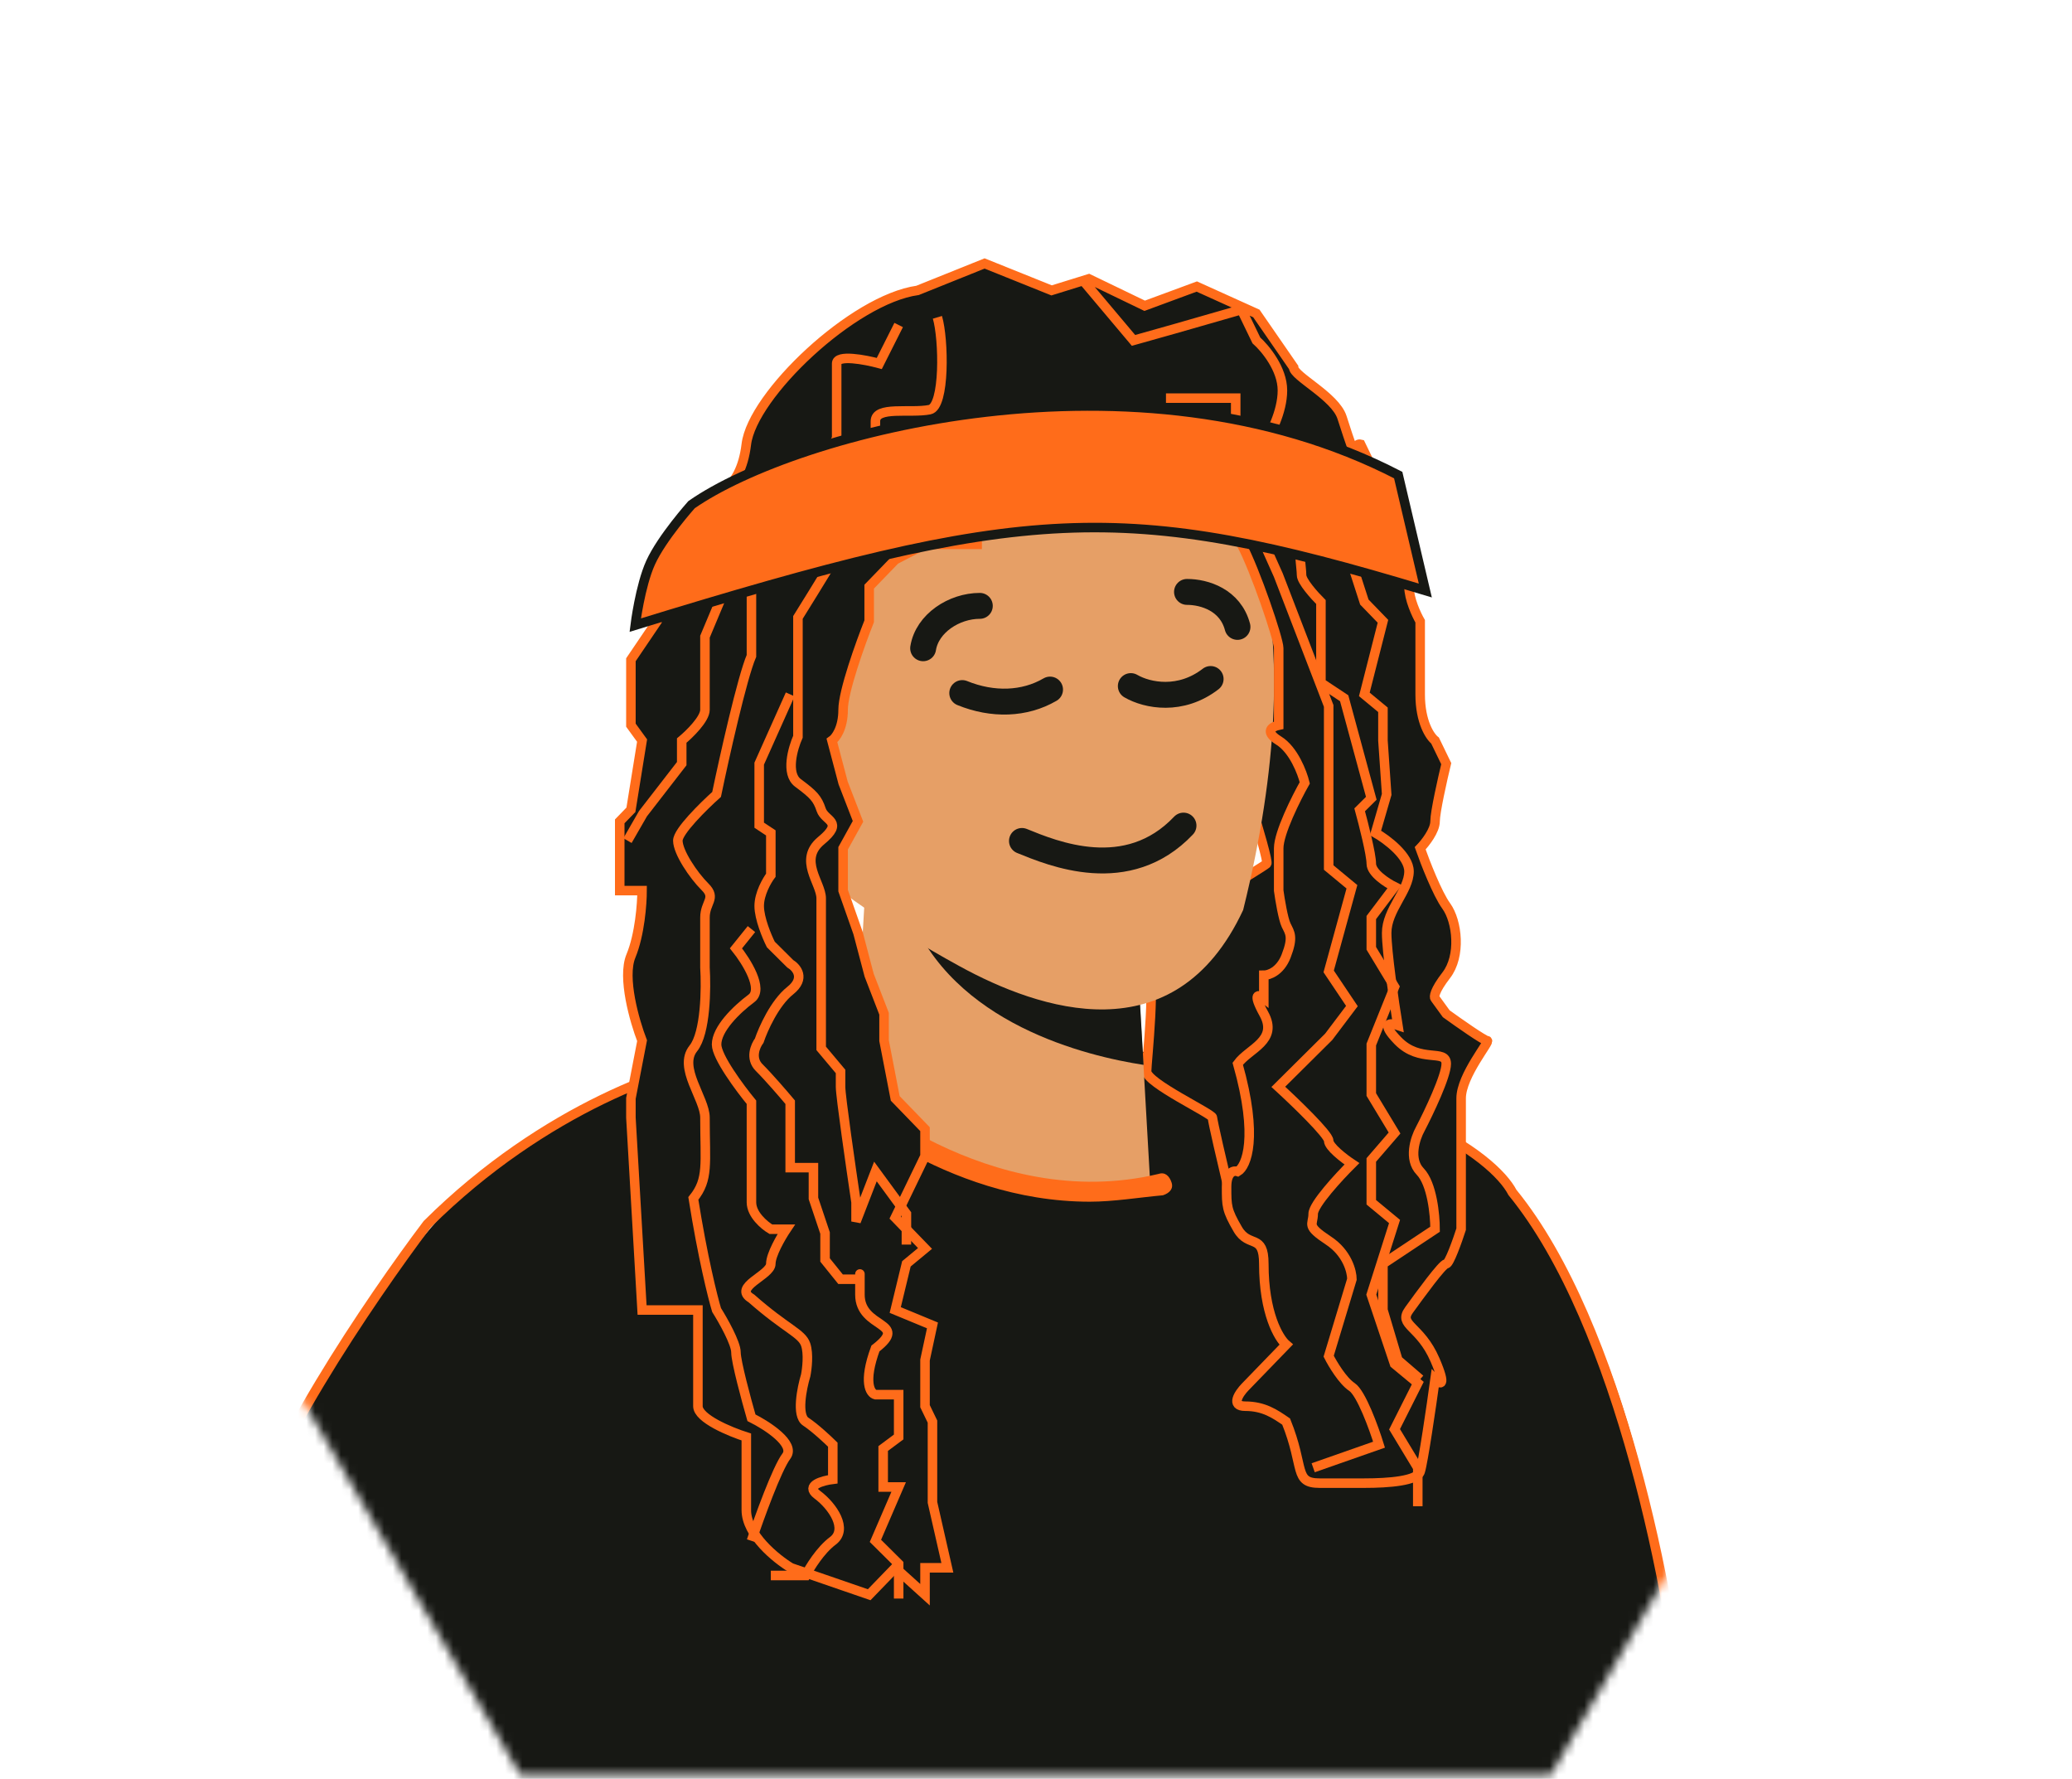 <svg width="240" height="206" viewBox="0 0 240 206" fill="none" xmlns="http://www.w3.org/2000/svg">
<mask id="mask0_2058_4827" style="mask-type:alpha" maskUnits="userSpaceOnUse" x="0" y="0" width="240" height="206">
<path d="M1.814 102.872L60.884 1.278L179.023 1.278L238.09 102.866L179.02 204.459L60.88 204.459L1.814 102.872Z" fill="#C4C4C4" stroke="#FD971F" stroke-width="2.137"/>
</mask>
<g mask="url(#mask0_2058_4827)">
<path d="M194.796 199.822C192.053 202.05 189.31 204.031 186.318 206.012C184.074 207.498 182.079 208.736 179.835 210.221C167.119 217.649 152.906 222.601 137.945 224.829C133.208 225.572 128.47 225.819 123.733 225.819C122.985 225.819 122.237 225.819 121.489 225.819C112.013 225.819 103.037 224.581 94.31 222.601C81.593 219.63 69.625 214.43 58.903 207.498C54.913 205.022 51.173 202.298 47.682 199.327C42.695 195.365 37.958 190.661 33.719 185.957C31.724 183.729 29.979 181.5 28.233 179.024C36.212 160.455 50.675 133.715 70.373 127.03C116.498 109.182 167.617 131.239 167.617 131.239C167.617 131.239 190.058 142.381 194.796 199.822Z" fill="#171814"/>
<path d="M124.816 226.195C74.907 227.296 39.94 195.145 28.695 178.931C29.804 169.754 43.021 150.328 49.491 141.763C63.169 128.18 78.296 123.255 84.15 122.49C103.743 117.351 124.354 120.349 132.21 122.49C161.416 125.06 173.03 133.962 175.187 138.092C187.757 153.51 193.672 185.508 195.058 199.58C177.682 218.302 140.99 225.124 124.816 226.195Z" stroke="#FF6C1A" stroke-width="1.103"/>
<path d="M140.439 129.426C140.439 129.783 141.635 134.921 142.234 137.446L146.721 133.436L154.798 102.246L146.721 60.362L140.439 62.145V79.076C142.682 85.908 147.08 99.662 146.721 100.018C146.362 100.375 136.4 106.405 131.464 109.375L129.221 114.277L132.811 112.049C134.007 112.346 132.811 123.01 132.811 124.079C132.811 125.416 140.439 128.98 140.439 129.426Z" fill="#171814" stroke="#FF6C1A" stroke-width="1.103"/>
<path d="M100.295 101.775L98.799 127.525C98.799 127.525 103.038 135.2 117.998 137.429C129.219 138.914 133.208 136.686 133.208 136.686L132.46 123.564L131.712 110.689L104.783 103.013L100.295 101.775Z" fill="#E69F66"/>
<path d="M104.784 103.014C104.784 103.756 105.034 104.499 105.283 105.489C110.27 118.612 125.978 122.326 132.461 123.316L131.713 110.441L104.784 103.014Z" fill="#171814"/>
<path d="M143.128 57.196C143.128 57.196 152.528 71.01 143.994 105.383C136.065 122.394 120.283 116.886 111.204 111.922C102.124 106.958 96.825 102.729 96.825 102.729C96.825 102.729 88.804 101.898 84.112 92.317C79.419 82.736 84.656 73.961 90.283 72.428C95.89 71.143 96.857 72.322 96.857 72.322L98.085 65.85C97.816 66.077 125.825 25.207 143.128 57.196Z" fill="#E69F66"/>
<path d="M126.226 139.162C109.27 139.162 96.554 127.525 95.806 127.03C95.307 126.535 95.307 125.792 95.806 125.297C96.304 124.801 97.052 124.801 97.551 125.297C97.8 125.544 114.507 140.647 134.205 135.943C134.953 135.696 135.452 136.191 135.701 136.934C135.95 137.676 135.452 138.171 134.704 138.419C131.961 138.667 128.969 139.162 126.226 139.162Z" fill="#FF6C1A"/>
<path d="M94.696 48.635C94.696 46.341 102.398 38.12 110.581 36.208C102.398 39.755 98.066 45.29 95.659 48.635H94.696Z" fill="#FF6C1A"/>
<path d="M103.599 49.77C103.111 48.073 107.195 40.337 112.987 37.164C107.543 41.546 105.44 46.571 104.328 49.563L103.599 49.77Z" fill="#FF6C1A"/>
<path d="M141.868 48.814C142.356 47.117 138.271 39.381 132.479 36.208C137.923 40.59 140.027 45.615 141.138 48.607L141.868 48.814Z" fill="#FF6C1A"/>
<path d="M111.458 80.26C114.988 81.694 118.67 81.58 121.627 79.856" stroke="#171814" stroke-width="3" stroke-linecap="round"/>
<path d="M118.373 97.387C121.903 98.821 130.576 102.475 137.085 95.609" stroke="#171814" stroke-width="3" stroke-linecap="round"/>
<path d="M130.983 79.452C132.909 80.567 136.761 81.307 140.227 78.631" stroke="#171814" stroke-width="3" stroke-linecap="round"/>
<path d="M137.491 68.546C139.525 68.546 142.514 69.483 143.337 72.598" stroke="#171814" stroke-width="3" stroke-linecap="round"/>
<path d="M113.492 70.162C110.525 70.161 107.39 72.181 106.927 75.07" stroke="#171814" stroke-width="3" stroke-linecap="round"/>
<path d="M86.446 51.451C87.136 45.747 98.808 34.667 106.283 33.628L114.045 30.509L121.807 33.628L125.464 32.494L126.12 32.291L132.588 35.41L138.625 33.182L145.525 36.301L149.837 42.539C149.837 43.579 154.657 45.893 155.443 48.332C157.6 55.015 156.45 51.154 157.6 51.451L159.325 55.015C159.756 56.797 160.187 58.847 160.187 59.917V63.036C161.624 64.521 163.206 66.511 163.206 67.937C163.206 69.363 164.068 71.204 164.499 71.947V80.413C164.499 83.621 165.649 85.314 166.224 85.76L167.518 88.433C167.087 90.216 166.224 94.047 166.224 95.117C166.224 96.186 165.074 97.642 164.499 98.236C165.074 99.87 166.483 103.494 167.518 104.919C168.812 106.702 169.243 110.712 167.518 112.94C166.138 114.722 166.081 115.465 166.224 115.613L167.518 117.396C168.955 118.435 171.917 120.515 172.262 120.515C172.693 120.515 169.243 124.525 169.243 127.198V130.763V133.882V137.446V142.348C168.812 143.684 167.863 146.358 167.518 146.358C167.087 146.358 164.499 149.922 163.206 151.705C161.912 153.487 164.499 153.487 166.224 157.497C167.604 160.705 166.799 160.319 166.224 159.725C165.793 162.844 164.844 169.349 164.499 170.419C164.154 171.488 160.906 171.755 158.031 171.755H152.856C149.837 171.755 151.131 169.973 148.975 164.626C147.681 163.735 146.388 162.844 144.231 162.844C142.506 162.844 143.513 161.359 144.231 160.616L148.975 155.715C148.112 154.972 146.388 152.061 146.388 146.358C146.388 142.793 144.663 144.576 143.369 142.348C142.075 140.12 142.075 139.674 142.075 137.446C142.075 135.664 142.938 135.516 143.369 135.664C144.375 135.07 145.784 131.743 143.369 123.188C144.663 121.406 148.112 120.515 146.388 117.396C145.008 114.9 145.813 115.168 146.388 115.613V112.94C146.963 112.94 148.285 112.494 148.975 110.712C149.837 108.484 149.406 108.038 148.975 107.147C148.63 106.434 148.256 104.177 148.112 103.137V98.236C148.112 96.454 150.125 92.443 151.131 90.661C150.844 89.473 149.837 86.829 148.112 85.76C146.388 84.69 147.394 84.126 148.112 83.978V75.066C148.112 73.997 145.381 66.006 143.8 63.036C143.8 61.996 140.523 61.342 139.488 59.917L136.9 58.58C135.75 58.58 133.364 60.184 131.294 57.689C130.259 57.689 128.419 58.134 128.276 58.134L123.532 57.689H120.082L117.064 59.025L115.339 61.699C113.901 61.253 113.183 60.63 113.183 61.699V63.036H107.145L103.695 64.818L100.677 67.937V71.947C99.671 74.472 97.658 80.056 97.658 82.195C97.658 84.334 96.796 85.463 96.365 85.76L97.658 90.661L99.383 95.117L97.658 98.236V103.137L99.383 108.038L100.677 112.94L102.402 117.396V120.515L103.695 127.198L107.145 130.763V133.882L103.695 141.011L107.145 144.576L104.989 146.358L103.695 151.705L108.008 153.487L107.145 157.497V162.844L108.008 164.626V173.983L109.733 181.558H107.145V184.677L103.695 181.558L100.677 184.677L91.621 181.558C89.896 180.518 86.446 177.726 86.446 174.875V171.755V166.409C84.577 165.815 80.84 164.27 80.84 162.844V159.725V151.705H74.372L73.078 129.426V127.198L74.372 120.515C73.509 118.287 72.043 113.207 73.078 110.712C74.113 108.217 74.372 104.622 74.372 103.137H71.784V95.117L73.078 93.78L74.372 85.76L73.078 83.978V76.403L76.097 71.947V64.818L80.84 58.58C82.421 57.54 85.756 57.154 86.446 51.451Z" fill="#171814"/>
<path d="M125.464 32.494L131.294 39.42L136.038 38.084L143.8 35.856L145.525 39.42C146.531 40.311 148.544 42.717 148.544 45.213C148.544 47.708 147.106 50.411 146.388 51.451L150.269 53.233C150.987 53.976 152.425 55.906 152.425 57.689C152.425 59.471 154.437 61.105 155.443 61.699L158.031 69.719L160.187 71.947L158.031 80.413L160.187 82.195V85.76L160.618 91.998L159.325 96.454C160.618 97.196 163.206 99.127 163.206 100.909C163.206 103.137 160.618 105.365 160.618 108.038C160.618 110.177 161.481 116.059 161.912 118.732C161.049 118.435 159.842 118.376 161.912 120.515C164.499 123.188 167.518 121.406 167.518 123.188C167.518 124.614 165.506 128.832 164.499 130.763C163.924 131.802 163.119 134.238 164.499 135.664C165.879 137.09 166.224 140.714 166.224 142.348L160.187 146.358V151.705L161.912 157.497L164.499 159.725M106.283 33.628C98.808 34.667 87.136 45.747 86.446 51.451C85.756 57.154 82.421 57.54 80.84 58.58L76.097 64.818V71.947L73.078 76.403V83.978L74.372 85.76L73.078 93.78L71.784 95.117V103.137H74.372C74.372 104.622 74.113 108.217 73.078 110.712C72.043 113.207 73.509 118.287 74.372 120.515L73.078 127.198V129.426L74.372 151.705H80.84V159.725C80.84 160.171 80.84 161.418 80.84 162.844C80.84 164.27 84.577 165.815 86.446 166.409V171.755C86.446 171.607 86.446 172.023 86.446 174.874C86.446 177.726 89.896 180.518 91.621 181.558L100.677 184.677L103.695 181.558L107.145 184.677V181.558H109.733L108.008 173.983V164.626L107.145 162.844V157.497L108.008 153.487L103.695 151.705L104.989 146.358L107.145 144.576L103.695 141.011L107.145 133.882V130.763L103.695 127.198L102.402 120.515V117.396L100.677 112.94L99.383 108.038L97.658 103.137V98.236L99.383 95.117L97.658 90.661L96.365 85.76C96.796 85.463 97.658 84.334 97.658 82.195C97.658 80.056 99.671 74.472 100.677 71.947V67.937L103.695 64.818L107.145 63.036H113.183C113.183 63.036 113.183 62.768 113.183 61.699C113.183 60.63 113.901 61.253 115.339 61.699L117.064 59.025L120.082 57.689H123.532L128.276 58.134C128.419 58.134 130.259 57.689 131.294 57.689C133.364 60.184 135.75 58.58 136.9 58.58L139.488 59.917C140.523 61.342 143.8 61.996 143.8 63.036C145.381 66.006 148.112 73.997 148.112 75.066C148.112 76.135 148.112 81.453 148.112 83.978C147.394 84.126 146.388 84.69 148.112 85.76C149.837 86.829 150.844 89.473 151.131 90.661C150.125 92.443 148.112 96.454 148.112 98.236C148.112 100.018 148.112 102.246 148.112 103.137C148.256 104.177 148.63 106.434 148.975 107.147C149.406 108.038 149.837 108.484 148.975 110.712C148.285 112.494 146.963 112.94 146.388 112.94V115.613C145.813 115.168 145.008 114.9 146.388 117.396C148.112 120.515 144.663 121.406 143.369 123.188C145.784 131.743 144.375 135.07 143.369 135.664C142.938 135.516 142.075 135.664 142.075 137.446C142.075 139.674 142.075 140.12 143.369 142.348C144.663 144.576 146.388 142.793 146.388 146.358C146.388 152.061 148.112 154.972 148.975 155.715L144.231 160.616C143.513 161.359 142.506 162.844 144.231 162.844C146.388 162.844 147.681 163.735 148.975 164.626C151.131 169.973 149.837 171.755 152.856 171.755C155.271 171.755 157.312 171.755 158.031 171.755C160.906 171.755 164.154 171.488 164.499 170.419C164.844 169.349 165.793 162.844 166.224 159.725C166.799 160.319 167.604 160.705 166.224 157.497C164.499 153.487 161.912 153.487 163.206 151.705C164.499 149.922 167.087 146.358 167.518 146.358C167.863 146.358 168.812 143.684 169.243 142.348C169.243 141.308 169.243 138.872 169.243 137.446C169.243 136.02 169.243 134.476 169.243 133.882V130.763C169.243 130.466 169.243 129.337 169.243 127.198C169.243 124.525 172.693 120.515 172.262 120.515C171.917 120.515 168.955 118.435 167.518 117.396L166.224 115.613C166.081 115.465 166.138 114.722 167.518 112.94C169.243 110.712 168.812 106.702 167.518 104.919C166.483 103.494 165.074 99.87 164.499 98.236C165.074 97.642 166.224 96.186 166.224 95.117C166.224 94.047 167.087 90.216 167.518 88.433L166.224 85.76C165.649 85.314 164.499 83.621 164.499 80.413C164.499 77.205 164.499 73.432 164.499 71.947C164.068 71.204 163.206 69.363 163.206 67.937C163.206 66.511 161.624 64.521 160.187 63.036C160.187 62.441 160.187 60.986 160.187 59.917C160.187 58.847 159.756 56.797 159.325 55.015L157.6 51.451C156.45 51.154 157.6 55.015 155.443 48.332C154.657 45.893 149.837 43.579 149.837 42.539L145.525 36.301L138.625 33.182L132.588 35.41L126.12 32.291L121.807 33.628L114.045 30.509L106.283 33.628Z" stroke="#FF6C1A" stroke-width="1.103"/>
<path d="M135.055 46.104H143.132V50.114C144.628 52.342 147.799 56.976 148.516 57.689C149.414 58.58 151.209 59.917 150.76 61.699C150.311 63.481 150.76 65.709 150.76 66.6C150.76 67.313 152.256 68.977 153.004 69.719V74.621V79.076L155.696 80.859L158.837 92.444L157.491 93.78C157.94 95.414 158.837 98.949 158.837 100.018C158.837 101.088 160.632 102.246 161.53 102.692L158.837 106.256V109.821L161.53 114.277L158.837 120.96V126.753L161.53 131.208L158.837 134.327V139.229L161.53 141.457L158.837 149.923L161.53 157.943L164.222 160.171L161.53 165.518L164.222 169.973V174.429" stroke="#FF6C1A" stroke-width="1.103"/>
<path d="M146.272 53.678V62.59L148.067 66.6L153.901 81.75V97.345V100.464L156.593 102.692L153.901 112.494L156.593 116.504L153.901 120.069L148.067 125.861C150.012 127.644 153.901 131.387 153.901 132.099C153.901 132.812 155.696 134.179 156.593 134.773C155.097 136.258 152.106 139.496 152.106 140.565C152.106 141.902 151.208 141.902 153.901 143.684C156.055 145.11 156.593 147.249 156.593 148.14L153.901 157.052C154.35 157.943 155.516 159.903 156.593 160.616C157.67 161.329 159.136 165.369 159.734 167.3L152.106 169.973" stroke="#FF6C1A" stroke-width="1.103"/>
<path d="M91.528 80.413L87.938 88.433V95.562L89.285 96.453V101.355C88.836 101.949 87.938 103.493 87.938 104.919C87.938 106.345 88.836 108.484 89.285 109.375L91.528 111.603C92.276 112.048 93.323 113.296 91.528 114.722C89.733 116.148 88.387 119.178 87.938 120.514C87.49 121.108 86.861 122.564 87.938 123.633C89.015 124.703 90.78 126.752 91.528 127.644V135.218H94.221V138.783L95.567 142.793V145.912L97.362 148.14H99.605C99.605 147.397 99.605 146.714 99.605 149.922C99.605 153.932 105.439 153.041 101.4 156.16C99.964 160.081 100.802 161.359 101.4 161.507H104.093V166.408L102.298 167.745V172.201H104.093L101.4 178.439L104.093 181.112V185.122" stroke="#FF6C1A" stroke-width="1.103"/>
<path d="M87.04 107.593L85.246 109.821C86.442 111.306 88.476 114.544 87.04 115.613C85.246 116.95 83.002 119.178 83.002 120.96C83.002 122.386 85.694 126.01 87.04 127.644C87.04 128.386 87.04 130.139 87.04 131.208C87.04 132.545 87.04 132.99 87.04 134.773C87.04 136.555 87.04 137.446 87.04 139.228C87.04 140.654 88.536 141.902 89.284 142.347H91.079C90.481 143.239 89.284 145.288 89.284 146.358C89.284 147.694 84.797 149.031 87.04 150.368C91.079 153.932 92.874 154.378 93.323 155.715C93.682 156.784 93.472 158.537 93.323 159.279C92.874 160.764 92.246 163.913 93.323 164.626C94.4 165.339 95.865 166.705 96.464 167.3V171.31C95.267 171.458 93.233 172.023 94.669 173.092C96.464 174.429 98.259 177.102 96.464 178.439C95.028 179.508 93.771 181.558 93.323 182.449H89.284" stroke="#FF6C1A" stroke-width="1.103"/>
<path d="M104.092 37.638L101.848 42.094C100.203 41.648 96.912 41.025 96.912 42.094C96.912 43.163 96.912 46.995 96.912 48.777C96.912 48.926 96.912 49.49 96.912 50.56C96.912 51.629 94.519 52.788 93.323 53.233C93.323 53.382 93.323 53.946 93.323 55.016C91.976 59.917 92.874 60.362 91.079 63.036C89.643 65.174 87.788 66.897 87.04 67.492V69.274C87.04 70.462 87.04 73.462 87.04 75.957C85.963 78.453 83.899 87.691 83.002 91.998C81.506 93.335 78.515 96.276 78.515 97.345C78.515 98.682 80.31 101.355 81.656 102.692C83.002 104.029 81.656 104.474 81.656 106.256C81.656 107.682 81.656 110.712 81.656 112.049C81.805 114.425 81.746 119.624 80.31 121.406C78.515 123.634 81.656 127.198 81.656 129.426C81.656 134.773 82.105 136.555 80.31 138.783C81.386 145.556 82.553 150.22 83.002 151.705C83.75 152.893 85.246 155.537 85.246 156.606C85.246 157.676 86.442 162.102 87.04 164.181C88.835 165.072 92.156 167.211 91.079 168.637C90.002 170.063 87.938 175.766 87.04 178.439" stroke="#FF6C1A" stroke-width="1.103"/>
<path d="M89.733 63.481H85.246L83.9 68.382L81.656 73.729V79.076C81.656 79.67 81.656 81.126 81.656 82.195C81.656 83.265 79.861 85.017 78.964 85.76V88.433L74.477 94.226L72.682 97.345" stroke="#FF6C1A" stroke-width="1.103"/>
<path d="M108.58 36.747C109.328 39.272 109.477 47.084 107.682 47.441C105.439 47.886 101.4 46.995 101.4 48.777C101.4 50.203 101.4 53.827 101.4 55.461H103.644C102.447 56.501 99.874 58.936 99.157 60.362C98.439 61.788 94.37 68.382 92.426 71.501V74.621V77.74V85.314C91.827 86.651 90.99 89.592 92.426 90.661C94.221 91.998 94.669 92.443 95.118 93.78C95.567 95.117 97.81 95.117 95.118 97.345C92.426 99.573 95.118 102.246 95.118 104.028C95.118 105.811 95.118 108.93 95.118 111.603C95.118 114.277 95.118 116.059 95.118 117.396C95.118 118.465 95.118 120.515 95.118 121.406L97.362 124.079C97.362 124.228 97.362 124.792 97.362 125.861C97.362 126.931 98.558 135.218 99.157 139.229V141.456L101.4 135.664L104.99 140.565V144.13" stroke="#FF6C1A" stroke-width="1.103"/>
<path d="M80.103 58.442C92.133 50.054 131.682 39.379 161.954 55.015L165.095 68.382C129.941 57.772 118.876 58.442 73.579 72.393C73.579 72.393 74.141 67.846 75.358 65.159C76.656 62.294 80.103 58.442 80.103 58.442Z" fill="#FF6C1A" stroke="#171814" stroke-width="1.103"/>
</g>
</svg>
